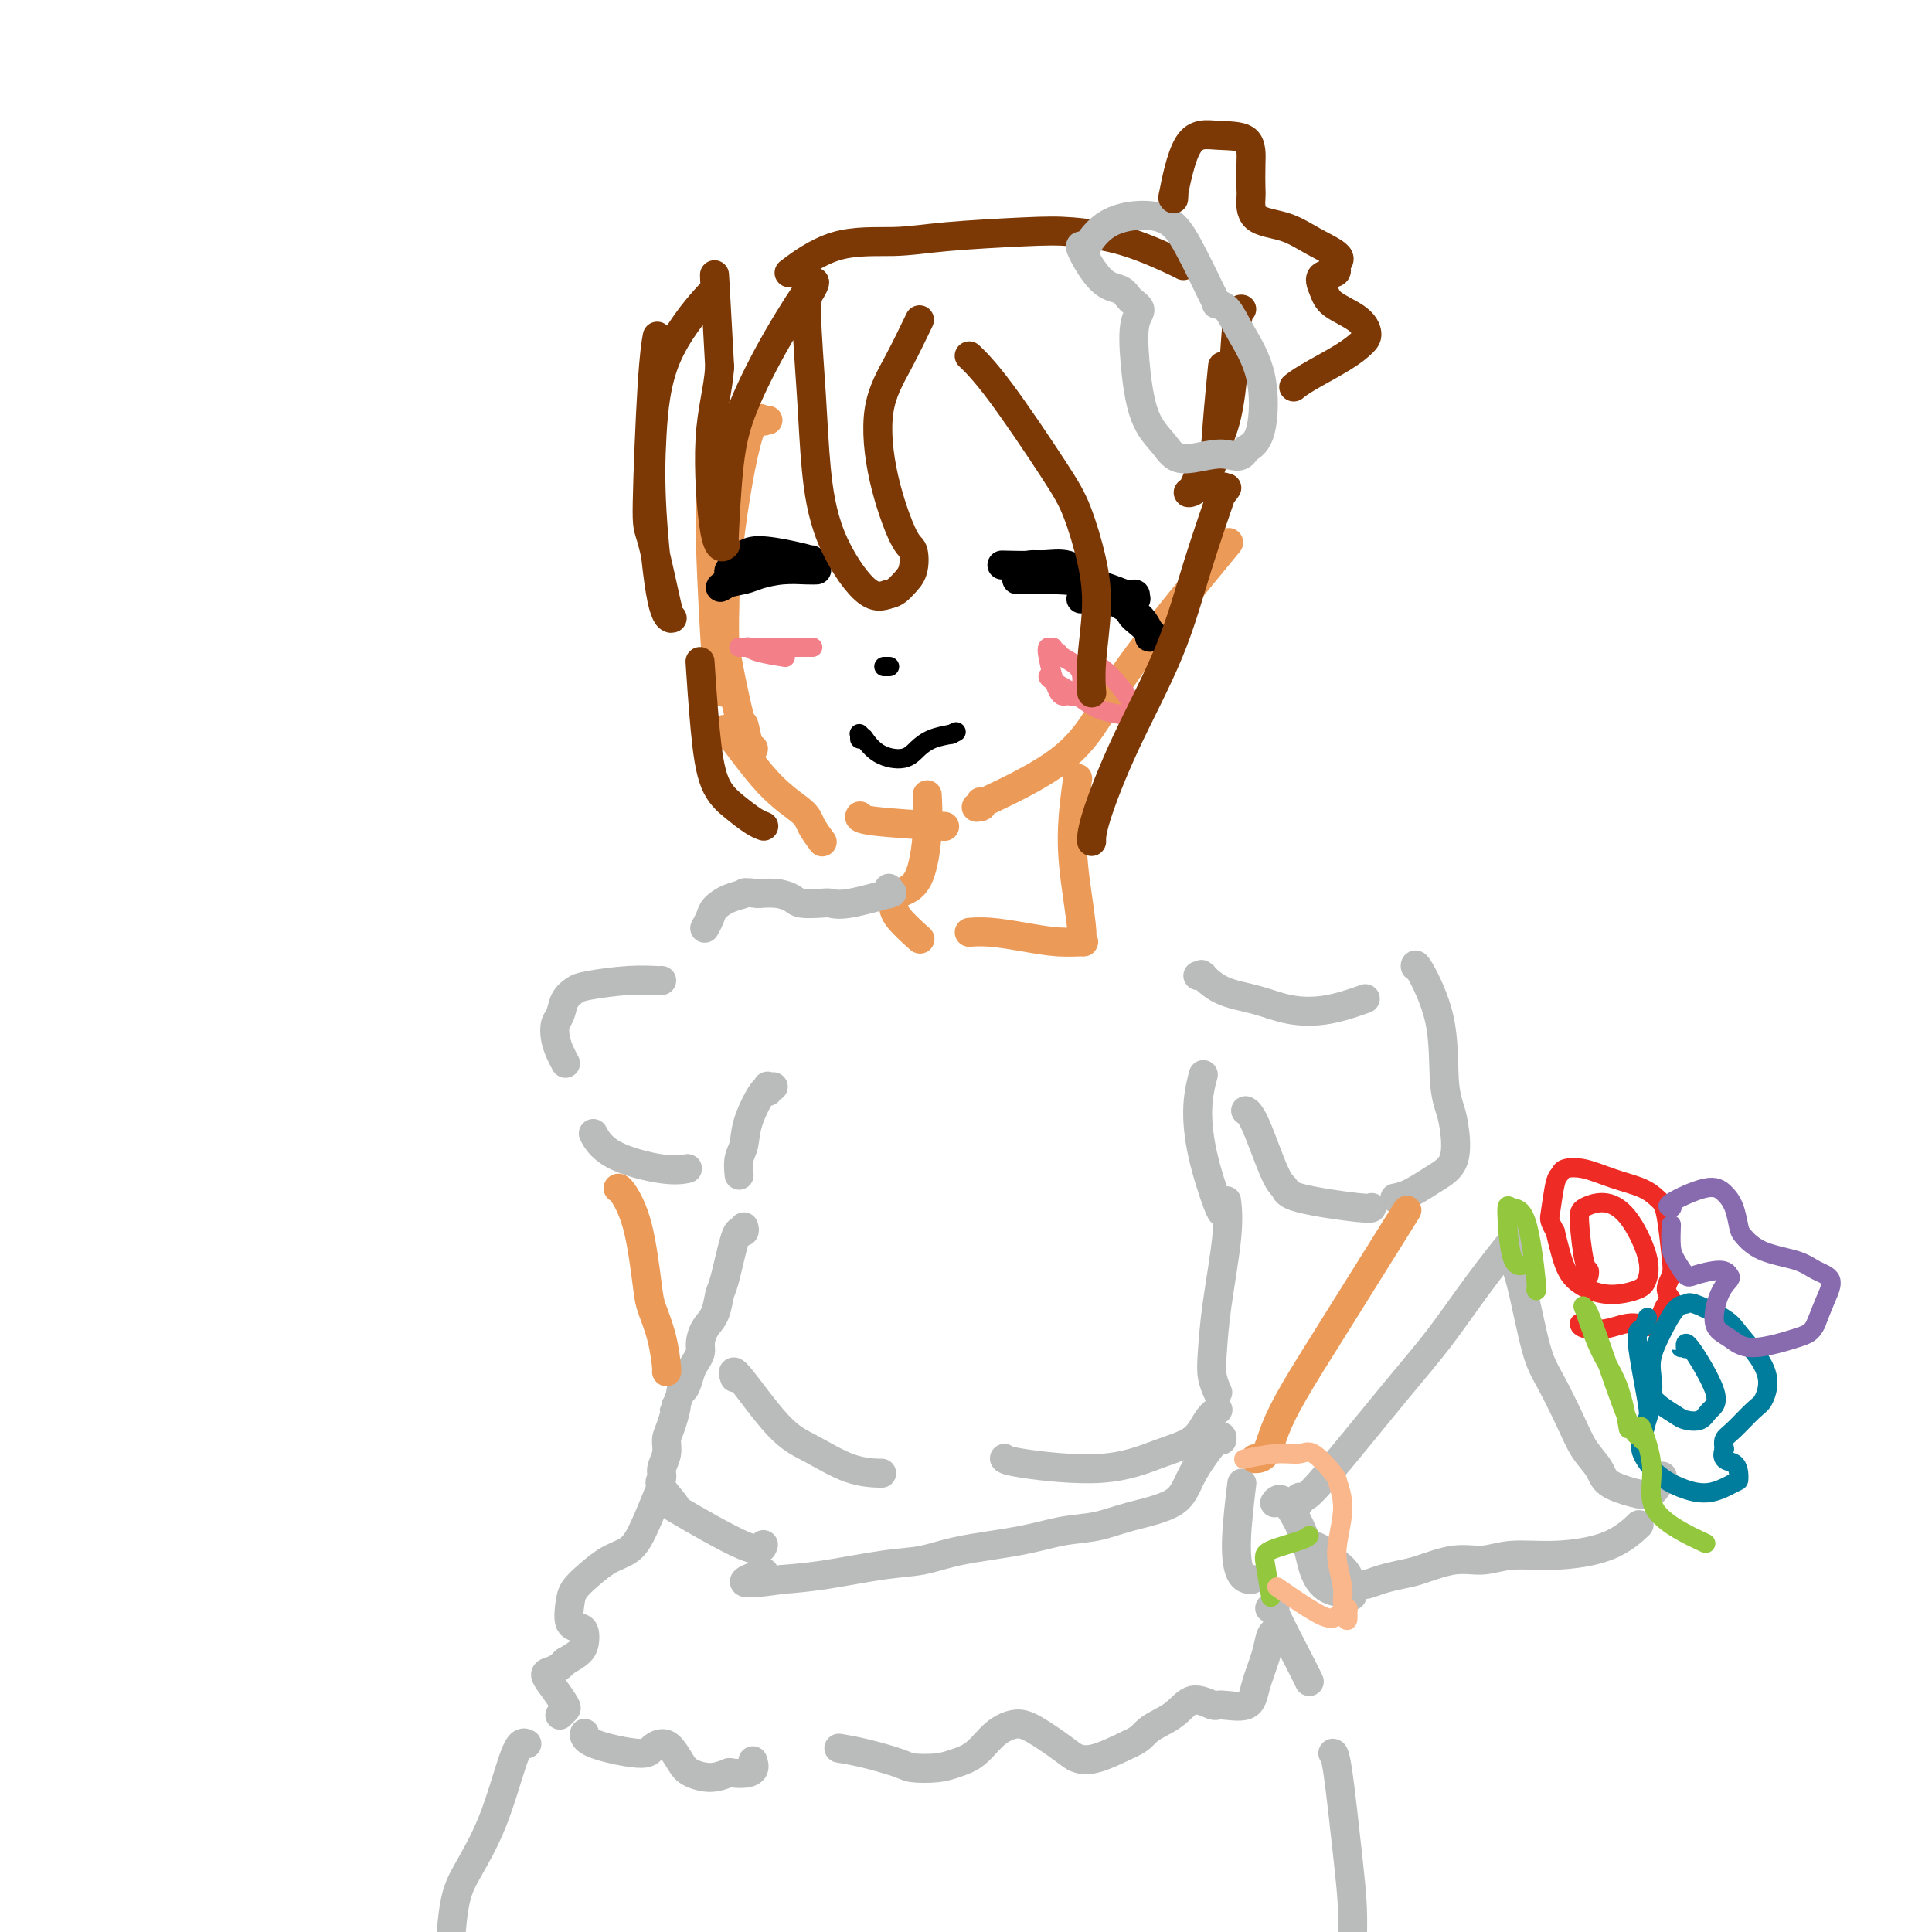 <svg viewBox='0 0 400 400' version='1.1' xmlns='http://www.w3.org/2000/svg' xmlns:xlink='http://www.w3.org/1999/xlink'><g fill='none' stroke='rgb(236,154,87)' stroke-width='6' stroke-linecap='round' stroke-linejoin='round'><path d='M159,87c-0.406,0.015 -0.813,0.030 -1,0c-0.187,-0.030 -0.156,-0.104 0,0c0.156,0.104 0.435,0.386 0,0c-0.435,-0.386 -1.584,-1.442 -3,3c-1.416,4.442 -3.100,14.380 -4,22c-0.900,7.620 -1.016,12.922 -1,18c0.016,5.078 0.165,9.932 0,12c-0.165,2.068 -0.643,1.349 -1,0c-0.357,-1.349 -0.594,-3.330 -1,-10c-0.406,-6.670 -0.981,-18.030 -1,-25c-0.019,-6.970 0.517,-9.550 1,-11c0.483,-1.450 0.914,-1.770 1,-2c0.086,-0.230 -0.173,-0.371 0,1c0.173,1.371 0.777,4.254 1,7c0.223,2.746 0.064,5.356 0,9c-0.064,3.644 -0.032,8.322 0,13'/><path d='M150,124c0.140,5.476 -0.509,5.166 0,9c0.509,3.834 2.175,11.812 3,15c0.825,3.188 0.809,1.587 1,2c0.191,0.413 0.590,2.842 1,4c0.410,1.158 0.831,1.045 1,1c0.169,-0.045 0.084,-0.023 0,0'/><path d='M150,151c-0.020,0.353 -0.041,0.706 0,1c0.041,0.294 0.142,0.528 0,0c-0.142,-0.528 -0.528,-1.819 1,0c1.528,1.819 4.970,6.747 8,10c3.030,3.253 5.647,4.831 7,6c1.353,1.169 1.441,1.930 2,3c0.559,1.070 1.588,2.449 2,3c0.412,0.551 0.206,0.276 0,0'/><path d='M178,169c0.003,-0.006 0.007,-0.012 0,0c-0.007,0.012 -0.024,0.042 0,0c0.024,-0.042 0.089,-0.156 0,0c-0.089,0.156 -0.332,0.580 3,1c3.332,0.420 10.238,0.834 13,1c2.762,0.166 1.381,0.083 0,0'/><path d='M203,166c0.022,0.417 0.044,0.834 0,1c-0.044,0.166 -0.153,0.079 0,0c0.153,-0.079 0.570,-0.152 0,0c-0.570,0.152 -2.126,0.529 1,-1c3.126,-1.529 10.934,-4.962 16,-9c5.066,-4.038 7.389,-8.680 10,-13c2.611,-4.320 5.511,-8.317 10,-14c4.489,-5.683 10.568,-13.052 13,-16c2.432,-2.948 1.216,-1.474 0,0'/><path d='M192,165c-0.002,-0.037 -0.004,-0.073 0,0c0.004,0.073 0.015,0.257 0,0c-0.015,-0.257 -0.057,-0.953 0,0c0.057,0.953 0.211,3.555 0,7c-0.211,3.445 -0.788,7.733 -2,10c-1.212,2.267 -3.060,2.514 -4,3c-0.940,0.486 -0.974,1.213 -1,2c-0.026,0.787 -0.046,1.635 1,3c1.046,1.365 3.156,3.247 4,4c0.844,0.753 0.422,0.376 0,0'/><path d='M223,162c-0.036,0.252 -0.072,0.505 0,0c0.072,-0.505 0.253,-1.767 0,0c-0.253,1.767 -0.940,6.564 -1,11c-0.060,4.436 0.506,8.510 1,12c0.494,3.490 0.914,6.397 1,8c0.086,1.603 -0.164,1.904 0,2c0.164,0.096 0.740,-0.013 0,0c-0.740,0.013 -2.798,0.147 -5,0c-2.202,-0.147 -4.549,-0.576 -7,-1c-2.451,-0.424 -5.006,-0.845 -7,-1c-1.994,-0.155 -3.427,-0.044 -4,0c-0.573,0.044 -0.287,0.022 0,0'/></g>
<g fill='none' stroke='rgb(186,187,187)' stroke-width='6' stroke-linecap='round' stroke-linejoin='round'><path d='M184,184c0.000,-0.008 0.001,-0.016 0,0c-0.001,0.016 -0.002,0.058 0,0c0.002,-0.058 0.008,-0.214 0,0c-0.008,0.214 -0.028,0.797 0,1c0.028,0.203 0.106,0.026 0,0c-0.106,-0.026 -0.396,0.098 0,0c0.396,-0.098 1.480,-0.418 0,0c-1.480,0.418 -5.522,1.573 -8,2c-2.478,0.427 -3.390,0.125 -4,0c-0.610,-0.125 -0.918,-0.072 -2,0c-1.082,0.072 -2.940,0.164 -4,0c-1.060,-0.164 -1.324,-0.583 -2,-1c-0.676,-0.417 -1.765,-0.834 -3,-1c-1.235,-0.166 -2.618,-0.083 -4,0'/><path d='M157,185c-3.482,-0.344 -2.688,-0.204 -3,0c-0.312,0.204 -1.730,0.472 -3,1c-1.270,0.528 -2.392,1.317 -3,2c-0.608,0.683 -0.702,1.261 -1,2c-0.298,0.739 -0.799,1.640 -1,2c-0.201,0.360 -0.100,0.180 0,0'/><path d='M137,203c0.000,0.000 0.000,0.000 0,0c-0.000,-0.000 -0.001,-0.001 0,0c0.001,0.001 0.005,0.003 0,0c-0.005,-0.003 -0.017,-0.013 0,0c0.017,0.013 0.064,0.047 -1,0c-1.064,-0.047 -3.241,-0.174 -6,0c-2.759,0.174 -6.102,0.651 -8,1c-1.898,0.349 -2.352,0.572 -3,1c-0.648,0.428 -1.491,1.063 -2,2c-0.509,0.937 -0.683,2.178 -1,3c-0.317,0.822 -0.778,1.226 -1,2c-0.222,0.774 -0.204,1.919 0,3c0.204,1.081 0.593,2.099 1,3c0.407,0.901 0.830,1.686 1,2c0.170,0.314 0.085,0.157 0,0'/><path d='M123,235c0.004,0.007 0.007,0.014 0,0c-0.007,-0.014 -0.026,-0.049 0,0c0.026,0.049 0.095,0.181 0,0c-0.095,-0.181 -0.354,-0.676 0,0c0.354,0.676 1.322,2.521 4,4c2.678,1.479 7.067,2.590 10,3c2.933,0.410 4.409,0.117 5,0c0.591,-0.117 0.295,-0.059 0,0'/><path d='M249,202c-0.536,-0.000 -1.072,-0.000 -1,0c0.072,0.000 0.752,0.001 1,0c0.248,-0.001 0.064,-0.003 0,0c-0.064,0.003 -0.008,0.011 0,0c0.008,-0.011 -0.033,-0.039 0,0c0.033,0.039 0.141,0.147 0,0c-0.141,-0.147 -0.530,-0.549 0,0c0.530,0.549 1.978,2.049 4,3c2.022,0.951 4.616,1.354 7,2c2.384,0.646 4.556,1.534 7,2c2.444,0.466 5.158,0.510 8,0c2.842,-0.510 5.812,-1.574 7,-2c1.188,-0.426 0.594,-0.213 0,0'/><path d='M293,200c-0.000,-0.028 -0.001,-0.056 0,0c0.001,0.056 0.003,0.196 0,0c-0.003,-0.196 -0.012,-0.727 1,1c1.012,1.727 3.045,5.712 4,10c0.955,4.288 0.834,8.881 1,12c0.166,3.119 0.621,4.765 1,6c0.379,1.235 0.683,2.058 1,4c0.317,1.942 0.649,5.004 0,7c-0.649,1.996 -2.277,2.927 -4,4c-1.723,1.073 -3.541,2.289 -5,3c-1.459,0.711 -2.560,0.917 -3,1c-0.440,0.083 -0.220,0.041 0,0'/><path d='M258,230c0.033,0.015 0.065,0.031 0,0c-0.065,-0.031 -0.228,-0.108 0,0c0.228,0.108 0.846,0.401 2,3c1.154,2.599 2.845,7.506 4,10c1.155,2.494 1.774,2.577 2,3c0.226,0.423 0.061,1.185 3,2c2.939,0.815 8.984,1.681 12,2c3.016,0.319 3.005,0.091 3,0c-0.005,-0.091 -0.002,-0.046 0,0'/><path d='M160,225c-0.030,0.003 -0.060,0.006 0,0c0.060,-0.006 0.211,-0.021 0,0c-0.211,0.021 -0.785,0.076 -1,0c-0.215,-0.076 -0.071,-0.284 0,0c0.071,0.284 0.068,1.062 0,1c-0.068,-0.062 -0.200,-0.962 -1,0c-0.800,0.962 -2.267,3.785 -3,6c-0.733,2.215 -0.733,3.820 -1,5c-0.267,1.180 -0.803,1.933 -1,3c-0.197,1.067 -0.056,2.448 0,3c0.056,0.552 0.028,0.276 0,0'/><path d='M154,254c0.112,0.423 0.224,0.845 0,1c-0.224,0.155 -0.785,0.041 -1,0c-0.215,-0.041 -0.085,-0.011 0,0c0.085,0.011 0.126,0.002 0,0c-0.126,-0.002 -0.418,0.005 -1,2c-0.582,1.995 -1.452,5.980 -2,8c-0.548,2.020 -0.773,2.074 -1,3c-0.227,0.926 -0.456,2.724 -1,4c-0.544,1.276 -1.403,2.031 -2,3c-0.597,0.969 -0.934,2.151 -1,3c-0.066,0.849 0.137,1.366 0,2c-0.137,0.634 -0.614,1.387 -1,2c-0.386,0.613 -0.681,1.088 -1,2c-0.319,0.912 -0.663,2.261 -1,3c-0.337,0.739 -0.669,0.870 -1,1'/><path d='M141,288c-2.194,5.735 -1.180,3.073 -1,3c0.180,-0.073 -0.472,2.442 -1,4c-0.528,1.558 -0.930,2.158 -1,3c-0.070,0.842 0.191,1.926 0,3c-0.191,1.074 -0.834,2.137 -1,3c-0.166,0.863 0.144,1.526 0,2c-0.144,0.474 -0.743,0.761 0,2c0.743,1.239 2.826,3.432 3,4c0.174,0.568 -1.562,-0.487 1,1c2.562,1.487 9.420,5.516 13,7c3.580,1.484 3.880,0.424 4,0c0.120,-0.424 0.060,-0.212 0,0'/><path d='M254,249c0.014,0.118 0.028,0.236 0,0c-0.028,-0.236 -0.100,-0.825 0,0c0.100,0.825 0.370,3.066 0,7c-0.370,3.934 -1.381,9.562 -2,14c-0.619,4.438 -0.846,7.684 -1,10c-0.154,2.316 -0.234,3.700 0,5c0.234,1.300 0.781,2.514 1,3c0.219,0.486 0.109,0.243 0,0'/><path d='M253,298c0.006,-0.045 0.012,-0.091 0,0c-0.012,0.091 -0.042,0.317 0,0c0.042,-0.317 0.155,-1.178 -1,0c-1.155,1.178 -3.580,4.395 -5,7c-1.420,2.605 -1.836,4.599 -4,6c-2.164,1.401 -6.075,2.209 -9,3c-2.925,0.791 -4.864,1.564 -7,2c-2.136,0.436 -4.469,0.536 -7,1c-2.531,0.464 -5.258,1.294 -9,2c-3.742,0.706 -8.497,1.289 -12,2c-3.503,0.711 -5.753,1.551 -8,2c-2.247,0.449 -4.489,0.505 -8,1c-3.511,0.495 -8.289,1.427 -12,2c-3.711,0.573 -6.356,0.786 -9,1'/><path d='M162,327c-12.311,1.800 -7.089,-0.200 -5,-1c2.089,-0.800 1.044,-0.400 0,0'/><path d='M136,310c0.020,-0.049 0.039,-0.098 0,0c-0.039,0.098 -0.138,0.343 0,0c0.138,-0.343 0.512,-1.274 0,0c-0.512,1.274 -1.909,4.753 -3,7c-1.091,2.247 -1.875,3.261 -3,4c-1.125,0.739 -2.590,1.203 -4,2c-1.410,0.797 -2.763,1.926 -4,3c-1.237,1.074 -2.356,2.094 -3,3c-0.644,0.906 -0.813,1.699 -1,3c-0.187,1.301 -0.391,3.111 0,4c0.391,0.889 1.378,0.857 2,1c0.622,0.143 0.878,0.461 1,1c0.122,0.539 0.110,1.299 0,2c-0.110,0.701 -0.317,1.343 -1,2c-0.683,0.657 -1.841,1.328 -3,2'/><path d='M117,344c-1.213,1.357 -2.247,1.750 -3,2c-0.753,0.250 -1.225,0.358 -1,1c0.225,0.642 1.146,1.818 2,3c0.854,1.182 1.641,2.368 2,3c0.359,0.632 0.289,0.709 0,1c-0.289,0.291 -0.797,0.798 -1,1c-0.203,0.202 -0.102,0.101 0,0'/><path d='M109,361c0.076,0.043 0.152,0.086 0,0c-0.152,-0.086 -0.530,-0.299 -1,0c-0.470,0.299 -1.030,1.112 -2,4c-0.970,2.888 -2.351,7.851 -4,12c-1.649,4.149 -3.566,7.483 -5,10c-1.434,2.517 -2.386,4.216 -3,8c-0.614,3.784 -0.890,9.653 -1,12c-0.110,2.347 -0.055,1.174 0,0'/><path d='M257,308c-0.002,0.020 -0.005,0.040 0,0c0.005,-0.040 0.017,-0.140 0,0c-0.017,0.140 -0.064,0.521 0,0c0.064,-0.521 0.238,-1.943 0,0c-0.238,1.943 -0.889,7.253 -1,11c-0.111,3.747 0.316,5.932 1,7c0.684,1.068 1.624,1.019 2,1c0.376,-0.019 0.188,-0.010 0,0'/><path d='M263,333c0.000,0.000 0.000,0.000 0,0c-0.000,-0.000 -0.001,-0.000 0,0c0.001,0.000 0.005,0.002 0,0c-0.005,-0.002 -0.020,-0.006 0,0c0.020,0.006 0.075,0.021 0,0c-0.075,-0.021 -0.279,-0.079 0,0c0.279,0.079 1.042,0.295 1,0c-0.042,-0.295 -0.887,-1.100 0,1c0.887,2.100 3.508,7.104 5,10c1.492,2.896 1.855,3.685 2,4c0.145,0.315 0.073,0.158 0,0'/><path d='M276,363c0.016,0.003 0.033,0.006 0,0c-0.033,-0.006 -0.114,-0.022 0,0c0.114,0.022 0.423,0.083 1,4c0.577,3.917 1.423,11.690 2,17c0.577,5.310 0.887,8.155 1,11c0.113,2.845 0.030,5.689 0,7c-0.030,1.311 -0.009,1.089 0,1c0.009,-0.089 0.004,-0.044 0,0'/><path d='M121,359c0.000,-0.000 0.000,-0.000 0,0c-0.000,0.000 -0.000,0.000 0,0c0.000,-0.000 0.000,-0.002 0,0c-0.000,0.002 -0.001,0.006 0,0c0.001,-0.006 0.003,-0.021 0,0c-0.003,0.021 -0.013,0.080 0,0c0.013,-0.080 0.048,-0.299 0,0c-0.048,0.299 -0.179,1.115 2,2c2.179,0.885 6.667,1.840 9,2c2.333,0.160 2.510,-0.476 3,-1c0.490,-0.524 1.292,-0.934 2,-1c0.708,-0.066 1.322,0.214 2,1c0.678,0.786 1.419,2.077 2,3c0.581,0.923 1.003,1.479 2,2c0.997,0.521 2.571,1.006 4,1c1.429,-0.006 2.715,-0.503 4,-1'/><path d='M151,367c5.778,0.800 5.222,-1.200 5,-2c-0.222,-0.800 -0.111,-0.400 0,0'/><path d='M174,362c-0.027,-0.004 -0.053,-0.009 0,0c0.053,0.009 0.186,0.030 0,0c-0.186,-0.030 -0.689,-0.113 0,0c0.689,0.113 2.571,0.420 5,1c2.429,0.580 5.405,1.433 7,2c1.595,0.567 1.808,0.846 3,1c1.192,0.154 3.361,0.181 5,0c1.639,-0.181 2.746,-0.570 4,-1c1.254,-0.430 2.654,-0.901 4,-2c1.346,-1.099 2.639,-2.827 4,-4c1.361,-1.173 2.791,-1.790 4,-2c1.209,-0.210 2.197,-0.012 4,1c1.803,1.012 4.421,2.838 6,4c1.579,1.162 2.117,1.659 3,2c0.883,0.341 2.109,0.526 4,0c1.891,-0.526 4.445,-1.763 7,-3'/><path d='M234,361c2.353,-1.015 2.735,-2.052 4,-3c1.265,-0.948 3.414,-1.806 5,-3c1.586,-1.194 2.609,-2.722 4,-3c1.391,-0.278 3.150,0.695 4,1c0.850,0.305 0.791,-0.058 2,0c1.209,0.058 3.686,0.536 5,0c1.314,-0.536 1.466,-2.087 2,-4c0.534,-1.913 1.450,-4.187 2,-6c0.550,-1.813 0.735,-3.167 1,-4c0.265,-0.833 0.610,-1.147 1,-1c0.390,0.147 0.826,0.756 1,1c0.174,0.244 0.087,0.122 0,0'/><path d='M253,251c0.002,-0.001 0.005,-0.001 0,0c-0.005,0.001 -0.016,0.004 0,0c0.016,-0.004 0.061,-0.016 0,0c-0.061,0.016 -0.226,0.060 -1,-2c-0.774,-2.060 -2.156,-6.222 -3,-10c-0.844,-3.778 -1.150,-7.171 -1,-10c0.150,-2.829 0.757,-5.094 1,-6c0.243,-0.906 0.121,-0.453 0,0'/><path d='M152,285c0.006,0.019 0.012,0.039 0,0c-0.012,-0.039 -0.044,-0.136 0,0c0.044,0.136 0.162,0.506 0,0c-0.162,-0.506 -0.603,-1.887 1,0c1.603,1.887 5.250,7.041 8,10c2.750,2.959 4.603,3.721 7,5c2.397,1.279 5.338,3.075 8,4c2.662,0.925 5.046,0.979 6,1c0.954,0.021 0.477,0.011 0,0'/><path d='M208,302c-0.004,-0.005 -0.007,-0.009 0,0c0.007,0.009 0.026,0.032 0,0c-0.026,-0.032 -0.096,-0.118 0,0c0.096,0.118 0.357,0.439 4,1c3.643,0.561 10.668,1.362 16,1c5.332,-0.362 8.970,-1.887 12,-3c3.030,-1.113 5.451,-1.814 7,-3c1.549,-1.186 2.225,-2.858 3,-4c0.775,-1.142 1.650,-1.755 2,-2c0.350,-0.245 0.175,-0.123 0,0'/></g>
<g fill='none' stroke='rgb(0,0,0)' stroke-width='6' stroke-linecap='round' stroke-linejoin='round'><path d='M208,117c0.012,0.000 0.024,0.001 0,0c-0.024,-0.001 -0.086,-0.002 0,0c0.086,0.002 0.318,0.009 0,0c-0.318,-0.009 -1.185,-0.032 0,0c1.185,0.032 4.422,0.120 7,0c2.578,-0.120 4.497,-0.447 6,0c1.503,0.447 2.588,1.667 4,3c1.412,1.333 3.149,2.778 5,4c1.851,1.222 3.816,2.220 5,3c1.184,0.780 1.585,1.343 2,2c0.415,0.657 0.842,1.408 1,2c0.158,0.592 0.045,1.026 0,1c-0.045,-0.026 -0.023,-0.513 0,-1'/><path d='M238,131c2.265,1.777 -0.571,-0.780 -2,-2c-1.429,-1.220 -1.450,-1.104 -2,-2c-0.550,-0.896 -1.627,-2.804 -3,-4c-1.373,-1.196 -3.041,-1.679 -4,-2c-0.959,-0.321 -1.210,-0.479 -2,-1c-0.790,-0.521 -2.121,-1.404 -3,-2c-0.879,-0.596 -1.307,-0.906 -2,-1c-0.693,-0.094 -1.650,0.026 -3,0c-1.350,-0.026 -3.094,-0.199 -4,0c-0.906,0.199 -0.973,0.771 -1,1c-0.027,0.229 -0.013,0.114 0,0'/><path d='M168,117c-0.000,0.008 -0.001,0.016 0,0c0.001,-0.016 0.003,-0.056 0,0c-0.003,0.056 -0.009,0.209 0,0c0.009,-0.209 0.035,-0.779 0,-1c-0.035,-0.221 -0.132,-0.095 0,0c0.132,0.095 0.493,0.157 0,0c-0.493,-0.157 -1.839,-0.532 -4,-1c-2.161,-0.468 -5.138,-1.027 -7,-1c-1.862,0.027 -2.608,0.642 -3,1c-0.392,0.358 -0.431,0.460 -1,1c-0.569,0.540 -1.669,1.518 -2,2c-0.331,0.482 0.107,0.469 0,1c-0.107,0.531 -0.761,1.606 -1,2c-0.239,0.394 -0.064,0.106 0,0c0.064,-0.106 0.018,-0.030 0,0c-0.018,0.030 -0.009,0.015 0,0'/><path d='M150,121c-1.293,1.132 -1.027,0.461 0,0c1.027,-0.461 2.815,-0.712 4,-1c1.185,-0.288 1.768,-0.613 3,-1c1.232,-0.387 3.115,-0.836 5,-1c1.885,-0.164 3.773,-0.044 5,0c1.227,0.044 1.792,0.012 2,0c0.208,-0.012 0.059,-0.003 0,0c-0.059,0.003 -0.030,0.002 0,0'/><path d='M211,120c0.011,-0.000 0.022,-0.001 0,0c-0.022,0.001 -0.076,0.002 0,0c0.076,-0.002 0.282,-0.007 0,0c-0.282,0.007 -1.053,0.025 0,0c1.053,-0.025 3.928,-0.094 7,0c3.072,0.094 6.339,0.351 9,1c2.661,0.649 4.715,1.691 6,2c1.285,0.309 1.801,-0.113 2,0c0.199,0.113 0.080,0.762 0,1c-0.080,0.238 -0.120,0.064 0,0c0.120,-0.064 0.399,-0.017 0,0c-0.399,0.017 -1.478,0.005 -3,0c-1.522,-0.005 -3.487,-0.001 -5,0c-1.513,0.001 -2.575,0.000 -3,0c-0.425,-0.000 -0.212,-0.000 0,0'/></g>
<g fill='none' stroke='rgb(243,127,137)' stroke-width='4' stroke-linecap='round' stroke-linejoin='round'><path d='M218,134c-0.424,0.000 -0.847,0.001 -1,0c-0.153,-0.001 -0.035,-0.003 0,0c0.035,0.003 -0.013,0.010 0,0c0.013,-0.010 0.087,-0.039 0,0c-0.087,0.039 -0.335,0.145 0,2c0.335,1.855 1.251,5.458 2,7c0.749,1.542 1.329,1.023 2,1c0.671,-0.023 1.434,0.449 2,0c0.566,-0.449 0.936,-1.819 1,-3c0.064,-1.181 -0.179,-2.172 -1,-3c-0.821,-0.828 -2.221,-1.492 -3,-2c-0.779,-0.508 -0.937,-0.859 -1,-1c-0.063,-0.141 -0.032,-0.070 0,0'/><path d='M154,134c-0.006,-0.000 -0.012,-0.000 0,0c0.012,0.000 0.042,0.000 0,0c-0.042,-0.000 -0.155,-0.000 0,0c0.155,0.000 0.577,0.000 0,0c-0.577,-0.000 -2.152,-0.000 0,0c2.152,0.000 8.031,0.000 11,0c2.969,-0.000 3.028,-0.000 3,0c-0.028,0.000 -0.144,0.000 0,0c0.144,-0.000 0.550,-0.001 0,0c-0.550,0.001 -2.054,0.003 -4,0c-1.946,-0.003 -4.335,-0.011 -6,0c-1.665,0.011 -2.606,0.042 -3,0c-0.394,-0.042 -0.240,-0.155 0,0c0.240,0.155 0.564,0.580 2,1c1.436,0.420 3.982,0.834 5,1c1.018,0.166 0.509,0.083 0,0'/><path d='M226,137c-0.422,0.000 -0.844,0.000 -1,0c-0.156,-0.000 -0.044,-0.001 0,0c0.044,0.001 0.022,0.002 0,0c-0.022,-0.002 -0.044,-0.008 0,0c0.044,0.008 0.155,0.029 0,0c-0.155,-0.029 -0.576,-0.109 0,0c0.576,0.109 2.150,0.406 4,2c1.850,1.594 3.978,4.485 5,6c1.022,1.515 0.939,1.653 1,2c0.061,0.347 0.265,0.902 -1,1c-1.265,0.098 -3.999,-0.261 -6,-1c-2.001,-0.739 -3.268,-1.858 -5,-3c-1.732,-1.142 -3.928,-2.306 -5,-3c-1.072,-0.694 -1.019,-0.918 -1,-1c0.019,-0.082 0.006,-0.024 0,0c-0.006,0.024 -0.003,0.012 0,0'/></g>
<g fill='none' stroke='rgb(0,0,0)' stroke-width='4' stroke-linecap='round' stroke-linejoin='round'><path d='M178,153c0.000,-0.423 0.000,-0.845 0,-1c-0.000,-0.155 -0.000,-0.042 0,0c0.000,0.042 0.000,0.011 0,0c-0.000,-0.011 -0.001,-0.004 0,0c0.001,0.004 0.004,0.005 0,0c-0.004,-0.005 -0.015,-0.015 0,0c0.015,0.015 0.055,0.054 0,0c-0.055,-0.054 -0.204,-0.201 0,0c0.204,0.201 0.761,0.749 1,1c0.239,0.251 0.160,0.205 0,0c-0.160,-0.205 -0.403,-0.569 0,0c0.403,0.569 1.450,2.072 3,3c1.550,0.928 3.601,1.280 5,1c1.399,-0.280 2.146,-1.191 3,-2c0.854,-0.809 1.815,-1.517 3,-2c1.185,-0.483 2.592,-0.742 4,-1'/><path d='M197,152c1.667,-0.833 0.833,-0.417 0,0'/><path d='M184,138c0.143,0.000 0.286,0.000 0,0c-0.286,0.000 -1.000,0.000 -1,0c0.000,0.000 0.714,0.000 1,0c0.286,0.000 0.143,0.000 0,0'/></g>
<g fill='none' stroke='rgb(124,56,5)' stroke-width='6' stroke-linecap='round' stroke-linejoin='round'><path d='M136,70c-0.022,0.119 -0.043,0.237 0,0c0.043,-0.237 0.152,-0.830 0,0c-0.152,0.830 -0.563,3.084 -1,10c-0.437,6.916 -0.900,18.494 -1,24c-0.100,5.506 0.164,4.939 1,8c0.836,3.061 2.245,9.749 3,13c0.755,3.251 0.856,3.063 1,3c0.144,-0.063 0.329,-0.002 0,0c-0.329,0.002 -1.174,-0.056 -2,-4c-0.826,-3.944 -1.633,-11.774 -2,-18c-0.367,-6.226 -0.295,-10.848 0,-16c0.295,-5.152 0.814,-10.834 3,-16c2.186,-5.166 6.040,-9.818 8,-12c1.960,-2.182 2.028,-1.895 2,-3c-0.028,-1.105 -0.151,-3.601 0,-1c0.151,2.601 0.575,10.301 1,18'/><path d='M149,76c-0.327,4.923 -1.643,8.731 -2,15c-0.357,6.269 0.246,14.999 1,19c0.754,4.001 1.658,3.274 2,3c0.342,-0.274 0.121,-0.093 0,0c-0.121,0.093 -0.143,0.099 0,-3c0.143,-3.099 0.453,-9.304 1,-14c0.547,-4.696 1.333,-7.884 3,-12c1.667,-4.116 4.215,-9.160 7,-14c2.785,-4.840 5.806,-9.477 7,-11c1.194,-1.523 0.560,0.068 0,1c-0.560,0.932 -1.046,1.207 -1,5c0.046,3.793 0.623,11.105 1,17c0.377,5.895 0.555,10.374 1,15c0.445,4.626 1.158,9.399 3,14c1.842,4.601 4.812,9.029 7,11c2.188,1.971 3.594,1.486 5,1'/><path d='M184,123c1.336,-0.178 2.177,-1.125 3,-2c0.823,-0.875 1.629,-1.680 2,-3c0.371,-1.320 0.307,-3.157 0,-4c-0.307,-0.843 -0.856,-0.693 -2,-3c-1.144,-2.307 -2.884,-7.071 -4,-12c-1.116,-4.929 -1.608,-10.022 -1,-14c0.608,-3.978 2.318,-6.840 4,-10c1.682,-3.160 3.338,-6.617 4,-8c0.662,-1.383 0.331,-0.691 0,0'/><path d='M201,74c0.102,0.097 0.204,0.195 0,0c-0.204,-0.195 -0.714,-0.681 0,0c0.714,0.681 2.651,2.529 6,7c3.349,4.471 8.109,11.566 11,16c2.891,4.434 3.913,6.208 5,9c1.087,2.792 2.239,6.602 3,10c0.761,3.398 1.132,6.385 1,10c-0.132,3.615 -0.766,7.858 -1,11c-0.234,3.142 -0.067,5.183 0,6c0.067,0.817 0.033,0.408 0,0'/><path d='M254,101c-0.542,0.765 -1.084,1.530 -1,1c0.084,-0.530 0.793,-2.354 0,0c-0.793,2.354 -3.088,8.887 -5,15c-1.912,6.113 -3.440,11.807 -6,18c-2.560,6.193 -6.150,12.887 -9,19c-2.850,6.113 -4.960,11.646 -6,15c-1.040,3.354 -1.012,4.530 -1,5c0.012,0.470 0.006,0.235 0,0'/><path d='M145,138c-0.006,-0.084 -0.011,-0.168 0,0c0.011,0.168 0.039,0.590 0,0c-0.039,-0.590 -0.145,-2.190 0,0c0.145,2.190 0.540,8.170 1,13c0.460,4.830 0.985,8.510 2,11c1.015,2.490 2.519,3.791 4,5c1.481,1.209 2.937,2.325 4,3c1.063,0.675 1.732,0.907 2,1c0.268,0.093 0.134,0.046 0,0'/><path d='M164,56c0.014,-0.010 0.027,-0.021 0,0c-0.027,0.021 -0.096,0.073 0,0c0.096,-0.073 0.357,-0.271 0,0c-0.357,0.271 -1.333,1.011 0,0c1.333,-1.011 4.974,-3.775 9,-5c4.026,-1.225 8.438,-0.913 12,-1c3.562,-0.087 6.275,-0.573 11,-1c4.725,-0.427 11.462,-0.794 16,-1c4.538,-0.206 6.876,-0.251 10,0c3.124,0.251 7.033,0.799 11,2c3.967,1.201 7.991,3.054 10,4c2.009,0.946 2.003,0.985 2,1c-0.003,0.015 -0.001,0.008 0,0'/><path d='M257,64c-0.024,-0.003 -0.048,-0.006 0,0c0.048,0.006 0.168,0.022 0,0c-0.168,-0.022 -0.624,-0.083 -1,4c-0.376,4.083 -0.670,12.309 -2,18c-1.330,5.691 -3.694,8.846 -5,11c-1.306,2.154 -1.552,3.308 -2,4c-0.448,0.692 -1.097,0.923 -1,1c0.097,0.077 0.940,0.001 2,-1c1.060,-1.001 2.336,-2.928 3,-5c0.664,-2.072 0.717,-4.289 1,-8c0.283,-3.711 0.795,-8.918 1,-11c0.205,-2.082 0.102,-1.041 0,0'/></g>
<g fill='none' stroke='rgb(186,187,187)' stroke-width='6' stroke-linecap='round' stroke-linejoin='round'><path d='M225,51c0.006,-0.010 0.012,-0.020 0,0c-0.012,0.020 -0.041,0.068 0,0c0.041,-0.068 0.151,-0.254 0,0c-0.151,0.254 -0.562,0.947 0,0c0.562,-0.947 2.099,-3.536 5,-5c2.901,-1.464 7.168,-1.804 10,-1c2.832,0.804 4.228,2.752 6,6c1.772,3.248 3.918,7.797 5,10c1.082,2.203 1.099,2.060 1,2c-0.099,-0.060 -0.315,-0.038 0,0c0.315,0.038 1.162,0.093 2,1c0.838,0.907 1.668,2.666 3,5c1.332,2.334 3.166,5.244 4,9c0.834,3.756 0.667,8.359 0,11c-0.667,2.641 -1.833,3.321 -3,4'/><path d='M258,93c-1.161,2.453 -2.563,1.086 -5,1c-2.437,-0.086 -5.908,1.109 -8,1c-2.092,-0.109 -2.804,-1.524 -4,-3c-1.196,-1.476 -2.877,-3.014 -4,-6c-1.123,-2.986 -1.689,-7.420 -2,-11c-0.311,-3.580 -0.368,-6.306 0,-8c0.368,-1.694 1.159,-2.356 1,-3c-0.159,-0.644 -1.268,-1.269 -2,-2c-0.732,-0.731 -1.086,-1.569 -2,-2c-0.914,-0.431 -2.389,-0.456 -4,-2c-1.611,-1.544 -3.357,-4.608 -4,-6c-0.643,-1.392 -0.184,-1.112 0,-1c0.184,0.112 0.092,0.056 0,0'/></g>
<g fill='none' stroke='rgb(124,56,5)' stroke-width='6' stroke-linecap='round' stroke-linejoin='round'><path d='M243,41c0.004,-0.051 0.008,-0.102 0,0c-0.008,0.102 -0.028,0.357 0,0c0.028,-0.357 0.102,-1.325 0,-1c-0.102,0.325 -0.381,1.944 0,0c0.381,-1.944 1.423,-7.449 3,-10c1.577,-2.551 3.691,-2.148 6,-2c2.309,0.148 4.814,0.039 6,1c1.186,0.961 1.054,2.991 1,5c-0.054,2.009 -0.029,3.997 0,5c0.029,1.003 0.062,1.021 0,2c-0.062,0.979 -0.218,2.920 1,4c1.218,1.080 3.811,1.300 6,2c2.189,0.700 3.974,1.881 6,3c2.026,1.119 4.293,2.177 5,3c0.707,0.823 -0.147,1.412 -1,2'/><path d='M276,55c2.035,1.857 -0.876,1.498 -2,2c-1.124,0.502 -0.460,1.863 0,3c0.460,1.137 0.717,2.050 2,3c1.283,0.950 3.592,1.938 5,3c1.408,1.062 1.915,2.197 2,3c0.085,0.803 -0.251,1.273 -1,2c-0.749,0.727 -1.912,1.710 -4,3c-2.088,1.290 -5.101,2.886 -7,4c-1.899,1.114 -2.686,1.747 -3,2c-0.314,0.253 -0.157,0.127 0,0'/></g>
<g fill='none' stroke='rgb(236,154,87)' stroke-width='6' stroke-linecap='round' stroke-linejoin='round'><path d='M291,251c0.023,-0.037 0.046,-0.073 0,0c-0.046,0.073 -0.161,0.257 0,0c0.161,-0.257 0.597,-0.955 0,0c-0.597,0.955 -2.228,3.562 -5,8c-2.772,4.438 -6.683,10.706 -10,16c-3.317,5.294 -6.038,9.615 -8,13c-1.962,3.385 -3.165,5.835 -4,8c-0.835,2.165 -1.302,4.044 -2,5c-0.698,0.956 -1.628,0.987 -2,1c-0.372,0.013 -0.186,0.006 0,0'/><path d='M128,246c-0.003,0.001 -0.005,0.001 0,0c0.005,-0.001 0.019,-0.005 0,0c-0.019,0.005 -0.070,0.018 0,0c0.070,-0.018 0.260,-0.069 1,1c0.740,1.069 2.030,3.257 3,7c0.970,3.743 1.619,9.041 2,12c0.381,2.959 0.494,3.577 1,5c0.506,1.423 1.404,3.649 2,6c0.596,2.351 0.891,4.825 1,6c0.109,1.175 0.031,1.050 0,1c-0.031,-0.050 -0.016,-0.025 0,0'/></g>
<g fill='none' stroke='rgb(186,187,187)' stroke-width='6' stroke-linecap='round' stroke-linejoin='round'><path d='M264,311c0.002,-0.003 0.005,-0.006 0,0c-0.005,0.006 -0.016,0.022 0,0c0.016,-0.022 0.059,-0.082 0,0c-0.059,0.082 -0.218,0.306 0,0c0.218,-0.306 0.815,-1.140 2,0c1.185,1.140 2.959,4.256 4,7c1.041,2.744 1.350,5.115 2,7c0.650,1.885 1.643,3.284 3,4c1.357,0.716 3.080,0.749 4,1c0.920,0.251 1.038,0.718 1,0c-0.038,-0.718 -0.231,-2.623 -1,-4c-0.769,-1.377 -2.115,-2.225 -3,-3c-0.885,-0.775 -1.309,-1.476 -2,-2c-0.691,-0.524 -1.647,-0.872 -2,-1c-0.353,-0.128 -0.101,-0.037 0,0c0.101,0.037 0.050,0.018 0,0'/><path d='M269,311c0.016,0.122 0.032,0.244 0,0c-0.032,-0.244 -0.111,-0.854 0,-1c0.111,-0.146 0.414,0.170 1,0c0.586,-0.170 1.457,-0.827 5,-5c3.543,-4.173 9.758,-11.860 14,-17c4.242,-5.140 6.509,-7.731 9,-11c2.491,-3.269 5.204,-7.216 8,-11c2.796,-3.784 5.676,-7.403 7,-9c1.324,-1.597 1.093,-1.170 1,-1c-0.093,0.170 -0.046,0.085 0,0'/><path d='M313,260c-0.011,-0.024 -0.022,-0.047 0,0c0.022,0.047 0.077,0.165 0,0c-0.077,-0.165 -0.285,-0.611 0,0c0.285,0.611 1.062,2.281 2,6c0.938,3.719 2.037,9.489 3,13c0.963,3.511 1.788,4.765 3,7c1.212,2.235 2.809,5.453 4,8c1.191,2.547 1.975,4.423 3,6c1.025,1.577 2.293,2.856 3,4c0.707,1.144 0.855,2.152 2,3c1.145,0.848 3.286,1.537 5,2c1.714,0.463 3.000,0.702 4,0c1.000,-0.702 1.714,-2.343 2,-3c0.286,-0.657 0.143,-0.328 0,0'/><path d='M339,316c0.029,-0.028 0.059,-0.056 0,0c-0.059,0.056 -0.205,0.196 0,0c0.205,-0.196 0.762,-0.728 0,0c-0.762,0.728 -2.844,2.715 -6,4c-3.156,1.285 -7.387,1.868 -11,2c-3.613,0.132 -6.608,-0.186 -9,0c-2.392,0.186 -4.180,0.876 -6,1c-1.820,0.124 -3.671,-0.317 -6,0c-2.329,0.317 -5.136,1.391 -7,2c-1.864,0.609 -2.787,0.751 -4,1c-1.213,0.249 -2.717,0.603 -4,1c-1.283,0.397 -2.345,0.838 -3,1c-0.655,0.162 -0.901,0.046 -1,0c-0.099,-0.046 -0.049,-0.023 0,0'/></g>
<g fill='none' stroke='rgb(238,43,36)' stroke-width='4' stroke-linecap='round' stroke-linejoin='round'><path d='M329,264c0.006,-0.030 0.012,-0.060 0,0c-0.012,0.060 -0.041,0.210 0,0c0.041,-0.210 0.152,-0.779 0,-1c-0.152,-0.221 -0.565,-0.093 -1,-2c-0.435,-1.907 -0.890,-5.848 -1,-8c-0.110,-2.152 0.125,-2.514 1,-3c0.875,-0.486 2.388,-1.094 4,-1c1.612,0.094 3.321,0.891 5,3c1.679,2.109 3.328,5.530 4,8c0.672,2.470 0.367,3.989 0,5c-0.367,1.011 -0.795,1.513 -2,2c-1.205,0.487 -3.188,0.959 -5,1c-1.812,0.041 -3.455,-0.350 -5,-1c-1.545,-0.650 -2.993,-1.560 -4,-3c-1.007,-1.440 -1.573,-3.412 -2,-5c-0.427,-1.588 -0.713,-2.794 -1,-4'/><path d='M322,255c-1.355,-2.427 -1.242,-2.494 -1,-4c0.242,-1.506 0.614,-4.450 1,-6c0.386,-1.550 0.785,-1.706 1,-2c0.215,-0.294 0.246,-0.727 1,-1c0.754,-0.273 2.229,-0.386 4,0c1.771,0.386 3.836,1.270 6,2c2.164,0.730 4.426,1.304 6,2c1.574,0.696 2.462,1.512 3,2c0.538,0.488 0.728,0.648 1,1c0.272,0.352 0.628,0.896 1,3c0.372,2.104 0.762,5.767 1,8c0.238,2.233 0.323,3.035 0,4c-0.323,0.965 -1.056,2.094 -1,3c0.056,0.906 0.900,1.590 1,2c0.100,0.410 -0.543,0.546 -1,1c-0.457,0.454 -0.729,1.227 -1,2'/><path d='M344,272c-0.691,4.109 -2.917,2.383 -5,2c-2.083,-0.383 -4.022,0.578 -6,1c-1.978,0.422 -3.994,0.306 -5,0c-1.006,-0.306 -1.002,-0.802 -1,-1c0.002,-0.198 0.001,-0.099 0,0'/></g>
<g fill='none' stroke='rgb(0,124,156)' stroke-width='4' stroke-linecap='round' stroke-linejoin='round'><path d='M349,279c-0.039,-0.000 -0.077,-0.001 0,0c0.077,0.001 0.270,0.002 0,0c-0.270,-0.002 -1.002,-0.009 -1,0c0.002,0.009 0.738,0.033 1,0c0.262,-0.033 0.050,-0.122 0,0c-0.050,0.122 0.062,0.457 0,0c-0.062,-0.457 -0.300,-1.705 1,0c1.300,1.705 4.137,6.364 5,9c0.863,2.636 -0.247,3.251 -1,4c-0.753,0.749 -1.148,1.634 -2,2c-0.852,0.366 -2.162,0.214 -3,0c-0.838,-0.214 -1.204,-0.490 -2,-1c-0.796,-0.510 -2.022,-1.253 -3,-2c-0.978,-0.747 -1.708,-1.499 -2,-2c-0.292,-0.501 -0.146,-0.750 0,-1'/><path d='M342,288c-1.089,-0.795 -0.310,0.218 0,0c0.310,-0.218 0.153,-1.665 0,-3c-0.153,-1.335 -0.302,-2.556 0,-4c0.302,-1.444 1.054,-3.110 2,-5c0.946,-1.890 2.086,-4.006 3,-5c0.914,-0.994 1.603,-0.868 2,-1c0.397,-0.132 0.503,-0.521 2,0c1.497,0.521 4.384,1.954 6,3c1.616,1.046 1.960,1.706 3,3c1.040,1.294 2.777,3.222 4,5c1.223,1.778 1.932,3.407 2,5c0.068,1.593 -0.504,3.151 -1,4c-0.496,0.849 -0.917,0.991 -2,2c-1.083,1.009 -2.830,2.887 -4,4c-1.170,1.113 -1.763,1.461 -2,2c-0.237,0.539 -0.119,1.270 0,2'/><path d='M357,300c-1.000,2.670 0.999,2.346 2,3c1.001,0.654 1.002,2.287 1,3c-0.002,0.713 -0.008,0.508 -1,1c-0.992,0.492 -2.971,1.683 -5,2c-2.029,0.317 -4.110,-0.241 -6,-1c-1.890,-0.759 -3.590,-1.720 -5,-3c-1.410,-1.280 -2.530,-2.879 -3,-4c-0.470,-1.121 -0.291,-1.762 0,-3c0.291,-1.238 0.695,-3.071 1,-4c0.305,-0.929 0.513,-0.953 0,-4c-0.513,-3.047 -1.746,-9.116 -2,-12c-0.254,-2.884 0.470,-2.584 1,-3c0.530,-0.416 0.866,-1.547 1,-2c0.134,-0.453 0.067,-0.226 0,0'/></g>
<g fill='none' stroke='rgb(136,106,174)' stroke-width='4' stroke-linecap='round' stroke-linejoin='round'><path d='M346,250c0.013,0.001 0.026,0.003 0,0c-0.026,-0.003 -0.092,-0.009 0,0c0.092,0.009 0.343,0.035 0,0c-0.343,-0.035 -1.279,-0.129 0,-1c1.279,-0.871 4.775,-2.519 7,-3c2.225,-0.481 3.179,0.207 4,1c0.821,0.793 1.507,1.693 2,3c0.493,1.307 0.791,3.022 1,4c0.209,0.978 0.327,1.219 1,2c0.673,0.781 1.901,2.101 4,3c2.099,0.899 5.068,1.376 7,2c1.932,0.624 2.827,1.394 4,2c1.173,0.606 2.623,1.048 3,2c0.377,0.952 -0.321,2.415 -1,4c-0.679,1.585 -1.340,3.293 -2,5'/><path d='M376,274c-0.892,1.925 -1.620,2.237 -4,3c-2.380,0.763 -6.410,1.977 -9,2c-2.590,0.023 -3.741,-1.145 -5,-2c-1.259,-0.855 -2.628,-1.396 -3,-3c-0.372,-1.604 0.251,-4.269 1,-6c0.749,-1.731 1.624,-2.528 2,-3c0.376,-0.472 0.252,-0.619 0,-1c-0.252,-0.381 -0.632,-0.995 -2,-1c-1.368,-0.005 -3.726,0.601 -5,1c-1.274,0.399 -1.466,0.593 -2,0c-0.534,-0.593 -1.411,-1.973 -2,-3c-0.589,-1.027 -0.889,-1.699 -1,-3c-0.111,-1.301 -0.032,-3.229 0,-4c0.032,-0.771 0.016,-0.386 0,0'/></g>
<g fill='none' stroke='rgb(147,200,62)' stroke-width='4' stroke-linecap='round' stroke-linejoin='round'><path d='M340,298c-0.028,0.165 -0.057,0.330 0,0c0.057,-0.330 0.198,-1.155 0,-1c-0.198,0.155 -0.735,1.289 -2,-1c-1.265,-2.289 -3.259,-8.001 -5,-13c-1.741,-4.999 -3.228,-9.286 -4,-11c-0.772,-1.714 -0.830,-0.854 -1,-1c-0.170,-0.146 -0.452,-1.299 0,0c0.452,1.299 1.637,5.049 3,8c1.363,2.951 2.906,5.102 4,8c1.094,2.898 1.741,6.542 2,8c0.259,1.458 0.129,0.729 0,0'/><path d='M315,262c0.014,-0.003 0.028,-0.006 0,0c-0.028,0.006 -0.097,0.019 0,0c0.097,-0.019 0.361,-0.072 0,0c-0.361,0.072 -1.347,0.269 -2,-2c-0.653,-2.269 -0.974,-7.004 -1,-9c-0.026,-1.996 0.242,-1.253 1,-1c0.758,0.253 2.007,0.016 3,3c0.993,2.984 1.729,9.188 2,12c0.271,2.812 0.077,2.232 0,2c-0.077,-0.232 -0.039,-0.116 0,0'/><path d='M340,296c0.005,0.013 0.010,0.026 0,0c-0.010,-0.026 -0.036,-0.092 0,0c0.036,0.092 0.134,0.341 0,0c-0.134,-0.341 -0.500,-1.271 0,0c0.500,1.271 1.866,4.743 2,8c0.134,3.257 -0.964,6.300 1,9c1.964,2.700 6.990,5.057 9,6c2.010,0.943 1.005,0.471 0,0'/><path d='M271,318c-0.015,0.017 -0.029,0.034 0,0c0.029,-0.034 0.103,-0.120 0,0c-0.103,0.120 -0.381,0.447 -2,1c-1.619,0.553 -4.578,1.334 -6,2c-1.422,0.666 -1.306,1.218 -1,3c0.306,1.782 0.802,4.795 1,6c0.198,1.205 0.099,0.603 0,0'/></g>
<g fill='none' stroke='rgb(251,183,140)' stroke-width='4' stroke-linecap='round' stroke-linejoin='round'><path d='M258,302c-0.039,0.009 -0.078,0.017 0,0c0.078,-0.017 0.273,-0.061 0,0c-0.273,0.061 -1.015,0.226 0,0c1.015,-0.226 3.787,-0.845 6,-1c2.213,-0.155 3.866,0.153 5,0c1.134,-0.153 1.751,-0.768 3,0c1.249,0.768 3.132,2.921 4,4c0.868,1.079 0.720,1.086 1,2c0.280,0.914 0.988,2.735 1,5c0.012,2.265 -0.673,4.975 -1,7c-0.327,2.025 -0.298,3.366 0,5c0.298,1.634 0.863,3.562 1,5c0.137,1.438 -0.156,2.387 0,3c0.156,0.613 0.759,0.889 1,1c0.241,0.111 0.121,0.055 0,0'/><path d='M279,333c0.303,4.482 -0.438,1.687 -1,1c-0.562,-0.687 -0.944,0.733 -2,1c-1.056,0.267 -2.784,-0.621 -5,-2c-2.216,-1.379 -4.919,-3.251 -6,-4c-1.081,-0.749 -0.541,-0.374 0,0'/></g>
</svg>